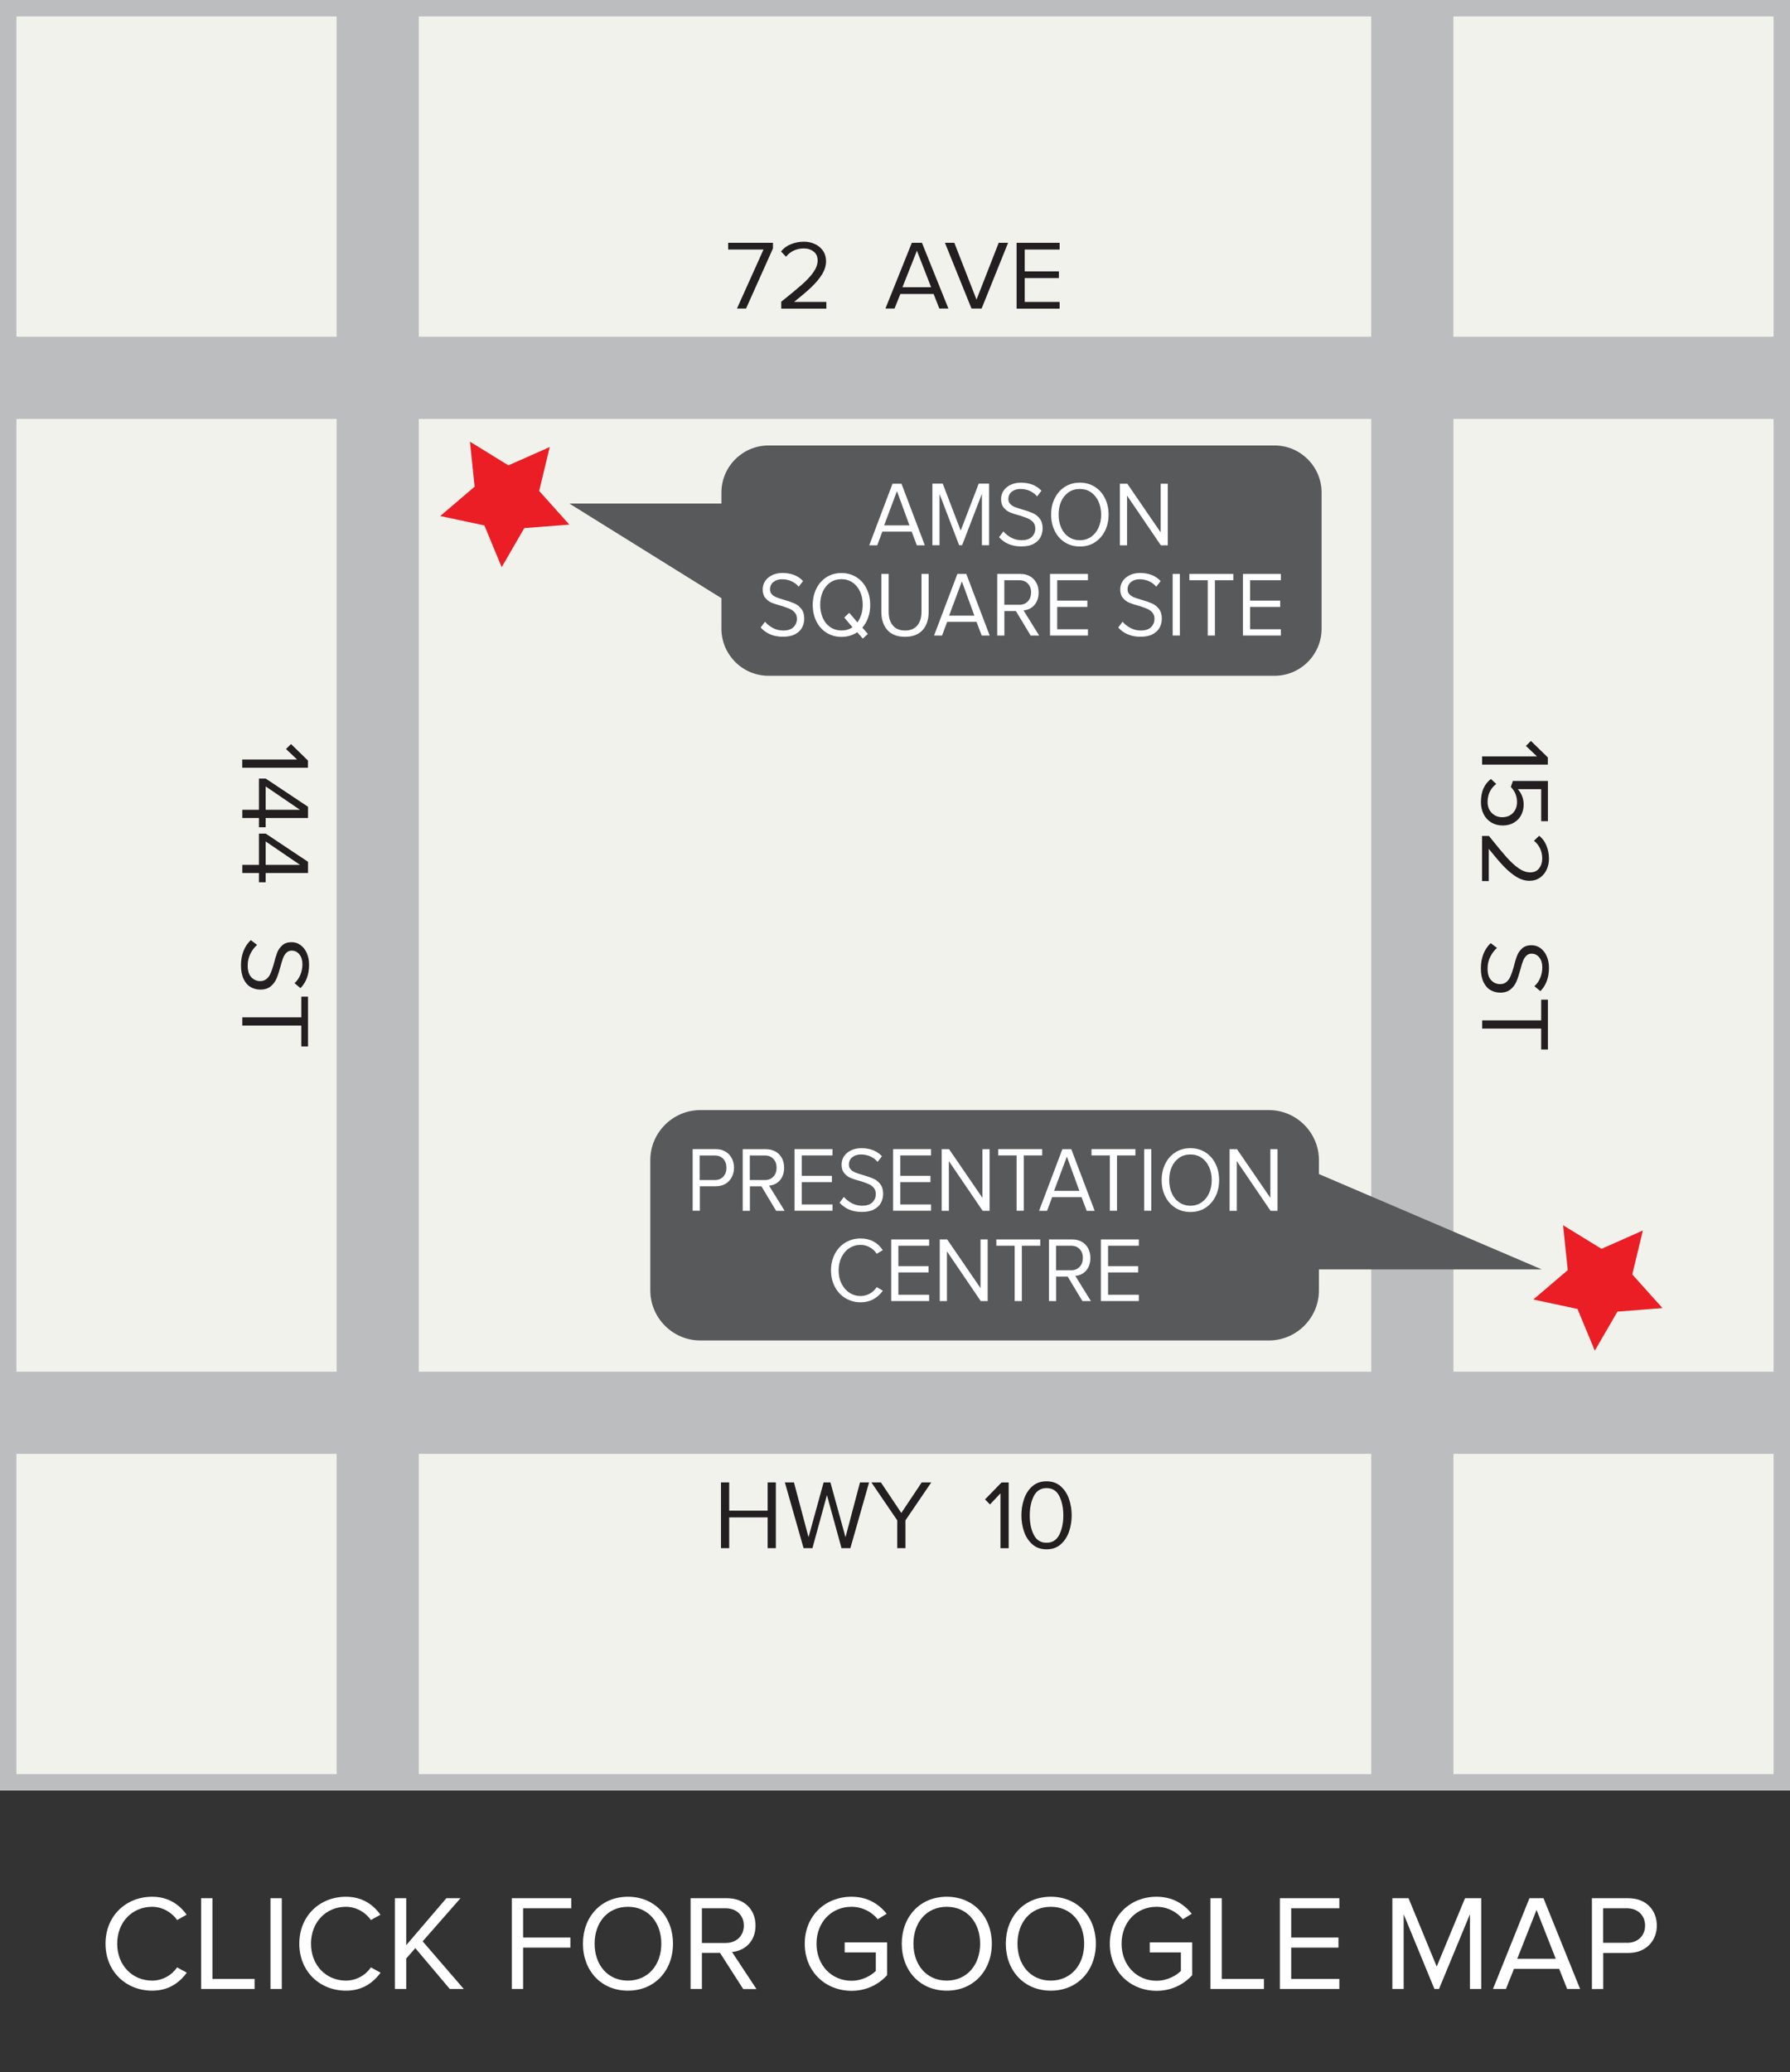 <?xml version="1.0" encoding="utf-8"?>
<!-- Generator: Adobe Illustrator 23.0.3, SVG Export Plug-In . SVG Version: 6.00 Build 0)  -->
<svg version="1.1" id="Layer_1" xmlns="http://www.w3.org/2000/svg" xmlns:xlink="http://www.w3.org/1999/xlink" x="0px" y="0px"
	 viewBox="0 0 242.09 280.16" style="enable-background:new 0 0 242.09 280.16;" xml:space="preserve">
<rect x="0" y="0" width="242.09" height="280.16" fill="#333333" stroke="none"/>
<style type="text/css">
	.st0{fill:#F2F2ED;}
	.st1{fill:#BBBDBF;}
	.st2{fill:#58595B;}
	.st3{fill:#EB1D25;}
	.st4{fill:#FFFFFF;}
	.st5{fill:#231F20;}
</style>
<g>
	<rect x="1.11" y="1.11" class="st0" width="239.87" height="239.87"/>
	<path class="st1" d="M242.09,242.09H0V0h242.09V242.09z M2.22,239.87h237.65V2.22H2.22V239.87z"/>
	<path class="st1" d="M240.98,56.64V45.53h-44.42V1.11h-11.11v44.42H56.64V1.11H45.53v44.42H1.11v11.11h44.42v128.82H1.11v11.11
		h44.42v44.42h11.11v-44.42h128.82v44.42h11.11v-44.42h44.42v-11.11h-44.42V56.64H240.98z M185.46,185.46H56.64V56.64h128.82V185.46
		z"/>
	<path class="st2" d="M208.49,171.62l-30.11-12.88v-1.88c0-3.72-3.04-6.77-6.77-6.77H94.72c-3.72,0-6.77,3.04-6.77,6.77v17.61
		c0,3.72,3.04,6.77,6.77,6.77h76.89c3.72,0,6.77-3.04,6.77-6.77v-2.84H208.49z"/>
	<polygon class="st3" points="224.84,176.86 218.75,177.34 215.69,182.62 213.35,176.98 207.38,175.7 212.03,171.73 211.4,165.66 
		216.6,168.85 222.19,166.37 220.76,172.31 	"/>
	<polygon class="st3" points="77,70.93 70.91,71.4 67.85,76.69 65.51,71.04 59.54,69.77 64.19,65.8 63.56,59.72 68.76,62.92 
		74.35,60.44 72.92,66.38 	"/>
	<g>
		<g>
			<path class="st4" d="M93.66,155.37h3.15c0.51,0,0.95,0.11,1.32,0.34c0.37,0.22,0.65,0.53,0.85,0.91c0.19,0.38,0.29,0.8,0.29,1.26
				c0,0.46-0.1,0.88-0.29,1.26c-0.2,0.38-0.48,0.69-0.85,0.91c-0.37,0.22-0.81,0.34-1.31,0.34h-2.17v3.31h-0.97V155.37z
				 M97.82,156.69c-0.29-0.31-0.67-0.46-1.13-0.46h-2.06v3.32h2.06c0.46,0,0.84-0.15,1.13-0.46c0.29-0.31,0.43-0.71,0.43-1.2
				C98.25,157.4,98.11,157,97.82,156.69z"/>
			<path class="st4" d="M102.98,160.4h-1.56v3.31h-0.97v-8.33h3.15c0.48,0,0.9,0.1,1.27,0.31c0.37,0.2,0.66,0.5,0.87,0.88
				c0.21,0.38,0.31,0.82,0.31,1.32c0,0.48-0.09,0.9-0.28,1.26c-0.18,0.35-0.43,0.63-0.74,0.82c-0.31,0.2-0.65,0.31-1.02,0.34
				l2.11,3.4h-1.15L102.98,160.4z M104.6,156.69c-0.29-0.31-0.67-0.46-1.13-0.46h-2.06v3.32h2.06c0.46,0,0.84-0.16,1.13-0.47
				c0.29-0.31,0.43-0.71,0.43-1.2C105.03,157.39,104.89,157,104.6,156.69z"/>
			<path class="st4" d="M107.46,155.37h5.13v0.85h-4.16v2.76h4.08v0.85h-4.08v3.02h4.16v0.85h-5.13V155.37z"/>
			<path class="st4" d="M114.13,161.83c0.29,0.34,0.65,0.62,1.07,0.85c0.42,0.22,0.89,0.34,1.4,0.34c0.63,0,1.1-0.16,1.4-0.47
				c0.3-0.31,0.45-0.68,0.45-1.1c0-0.34-0.09-0.61-0.26-0.83c-0.18-0.21-0.39-0.38-0.65-0.5c-0.26-0.12-0.61-0.25-1.07-0.4
				c-0.58-0.15-1.04-0.3-1.39-0.44c-0.35-0.14-0.65-0.36-0.89-0.65c-0.25-0.29-0.37-0.68-0.37-1.17c0-0.43,0.12-0.82,0.35-1.15
				c0.23-0.34,0.56-0.6,0.96-0.79c0.41-0.19,0.87-0.28,1.37-0.28c1.17,0,2.09,0.36,2.78,1.09l-0.59,0.76
				c-0.28-0.33-0.62-0.58-1.01-0.75c-0.39-0.17-0.81-0.25-1.26-0.25c-0.47,0-0.86,0.13-1.16,0.38c-0.3,0.25-0.45,0.58-0.45,0.99
				c0,0.27,0.08,0.49,0.25,0.66c0.17,0.18,0.37,0.31,0.62,0.41c0.24,0.1,0.59,0.21,1.03,0.34c0.58,0.17,1.05,0.33,1.41,0.49
				c0.36,0.16,0.68,0.41,0.93,0.74c0.26,0.33,0.39,0.77,0.39,1.31c0,0.43-0.1,0.84-0.29,1.21c-0.2,0.37-0.51,0.67-0.95,0.9
				c-0.43,0.23-0.98,0.34-1.65,0.34c-0.65,0-1.23-0.11-1.73-0.33c-0.5-0.22-0.93-0.53-1.27-0.92L114.13,161.83z"/>
			<path class="st4" d="M120.79,155.37h5.13v0.85h-4.16v2.76h4.08v0.85h-4.08v3.02h4.16v0.85h-5.13V155.37z"/>
			<path class="st4" d="M128.33,156.99v6.72h-0.97v-8.33h1l4.51,6.58v-6.58h0.97v8.33h-0.94L128.33,156.99z"/>
			<path class="st4" d="M137.49,156.22h-2.48v-0.85h5.94v0.85h-2.49v7.48h-0.97V156.22z"/>
			<path class="st4" d="M146.27,161.86h-3.97l-0.69,1.85h-1.08l3.15-8.33h1.21l3.16,8.33h-1.08L146.27,161.86z M142.56,161.01h3.42
				l-1.69-4.63L142.56,161.01z"/>
			<path class="st4" d="M150.1,156.22h-2.48v-0.85h5.94v0.85h-2.49v7.48h-0.97V156.22z"/>
			<path class="st4" d="M154.74,155.37h0.97v8.33h-0.97V155.37z"/>
			<path class="st4" d="M157.6,157.35c0.32-0.65,0.78-1.17,1.37-1.55c0.59-0.38,1.27-0.56,2.03-0.56s1.43,0.19,2.02,0.56
				c0.59,0.38,1.05,0.89,1.37,1.55c0.33,0.65,0.49,1.39,0.49,2.21c0,0.82-0.16,1.55-0.49,2.21c-0.33,0.65-0.79,1.17-1.37,1.54
				c-0.59,0.38-1.26,0.56-2.02,0.56s-1.43-0.19-2.03-0.56c-0.59-0.38-1.05-0.89-1.37-1.54c-0.33-0.65-0.49-1.39-0.49-2.21
				C157.11,158.74,157.28,158,157.6,157.35z M163.52,157.77c-0.24-0.52-0.58-0.94-1.01-1.23c-0.43-0.3-0.94-0.45-1.51-0.45
				c-0.58,0-1.09,0.15-1.52,0.45c-0.43,0.3-0.77,0.71-1,1.23c-0.24,0.52-0.35,1.12-0.35,1.78c0,0.66,0.12,1.25,0.35,1.78
				c0.23,0.53,0.57,0.94,1.01,1.24c0.44,0.3,0.94,0.45,1.51,0.45c0.57,0,1.07-0.15,1.51-0.45c0.43-0.3,0.77-0.71,1.01-1.24
				c0.24-0.53,0.36-1.12,0.36-1.78C163.88,158.89,163.76,158.29,163.52,157.77z"/>
			<path class="st4" d="M167.27,156.99v6.72h-0.97v-8.33h1l4.51,6.58v-6.58h0.97v8.33h-0.94L167.27,156.99z"/>
			<path class="st4" d="M114.36,175.53c-0.61-0.36-1.09-0.87-1.44-1.53c-0.35-0.66-0.53-1.41-0.53-2.24c0-0.83,0.18-1.58,0.53-2.24
				c0.35-0.66,0.83-1.17,1.44-1.53c0.61-0.36,1.28-0.54,2.02-0.54c0.67,0,1.26,0.14,1.76,0.41c0.5,0.27,0.91,0.66,1.25,1.17
				l-0.82,0.49c-0.23-0.36-0.53-0.65-0.92-0.87s-0.81-0.34-1.26-0.34c-0.56,0-1.06,0.15-1.51,0.44c-0.45,0.29-0.81,0.71-1.07,1.23
				c-0.26,0.53-0.39,1.13-0.39,1.79c0,0.67,0.13,1.26,0.39,1.78c0.26,0.52,0.62,0.94,1.07,1.23c0.45,0.3,0.96,0.45,1.51,0.45
				c0.45,0,0.87-0.11,1.26-0.33c0.39-0.22,0.69-0.51,0.92-0.88l0.83,0.49c-0.76,1.05-1.77,1.57-3.02,1.57
				C115.65,176.08,114.97,175.89,114.36,175.53z"/>
			<path class="st4" d="M120.53,167.58h5.13v0.85h-4.16v2.76h4.08v0.85h-4.08v3.02h4.16v0.85h-5.13V167.58z"/>
			<path class="st4" d="M128.07,169.19v6.72h-0.97v-8.33h1l4.51,6.58v-6.58h0.97v8.33h-0.94L128.07,169.19z"/>
			<path class="st4" d="M137.23,168.43h-2.48v-0.85h5.94v0.85h-2.49v7.48h-0.97V168.43z"/>
			<path class="st4" d="M144.4,172.6h-1.56v3.31h-0.97v-8.33h3.15c0.48,0,0.9,0.1,1.27,0.31c0.37,0.2,0.66,0.5,0.87,0.88
				c0.21,0.38,0.31,0.82,0.31,1.32c0,0.48-0.09,0.9-0.28,1.26c-0.18,0.35-0.43,0.63-0.74,0.82c-0.31,0.2-0.65,0.31-1.02,0.34
				l2.11,3.4h-1.15L144.4,172.6z M146.02,168.89c-0.29-0.31-0.67-0.46-1.13-0.46h-2.06v3.32h2.06c0.46,0,0.84-0.16,1.13-0.47
				c0.29-0.31,0.43-0.71,0.43-1.2C146.46,169.6,146.31,169.2,146.02,168.89z"/>
			<path class="st4" d="M148.89,167.58h5.13v0.85h-4.16v2.76h4.07v0.85h-4.07v3.02h4.16v0.85h-5.13V167.58z"/>
		</g>
	</g>
	<path class="st2" d="M172.38,60.23h-68.45c-3.5,0-6.36,2.86-6.36,6.36v1.49H77l20.57,12.8v4.13c0,3.5,2.86,6.36,6.36,6.36h68.45
		c3.5,0,6.36-2.86,6.36-6.36V66.59C178.74,63.09,175.88,60.23,172.38,60.23z"/>
	<g>
		<g>
			<path class="st4" d="M123.3,71.88h-3.97l-0.69,1.85h-1.08l3.15-8.33h1.21l3.16,8.33h-1.08L123.3,71.88z M119.58,71.03H123
				l-1.69-4.63L119.58,71.03z"/>
			<path class="st4" d="M132.79,66.79l-2.67,6.93h-0.4l-2.65-6.93v6.93h-0.97v-8.33h1.4l2.43,6.35l2.44-6.35h1.4v8.33h-0.97V66.79z"
				/>
			<path class="st4" d="M135.7,71.85c0.29,0.34,0.65,0.62,1.07,0.85c0.42,0.22,0.89,0.34,1.4,0.34c0.63,0,1.1-0.16,1.4-0.47
				c0.3-0.31,0.45-0.68,0.45-1.1c0-0.34-0.09-0.61-0.26-0.83c-0.18-0.21-0.39-0.38-0.65-0.5c-0.26-0.12-0.61-0.25-1.07-0.4
				c-0.58-0.15-1.04-0.3-1.39-0.44c-0.35-0.14-0.65-0.36-0.89-0.65c-0.25-0.29-0.37-0.68-0.37-1.17c0-0.43,0.12-0.82,0.35-1.15
				c0.23-0.34,0.56-0.6,0.96-0.79c0.41-0.19,0.87-0.28,1.37-0.28c1.17,0,2.09,0.36,2.78,1.09l-0.59,0.76
				c-0.28-0.33-0.62-0.58-1.01-0.75c-0.39-0.17-0.81-0.25-1.26-0.25c-0.47,0-0.86,0.13-1.16,0.38c-0.3,0.25-0.45,0.58-0.45,0.99
				c0,0.27,0.08,0.49,0.25,0.66c0.17,0.18,0.37,0.31,0.62,0.41c0.24,0.1,0.59,0.21,1.03,0.34c0.58,0.17,1.05,0.33,1.41,0.49
				c0.36,0.16,0.68,0.41,0.93,0.74c0.26,0.33,0.39,0.77,0.39,1.31c0,0.43-0.1,0.84-0.29,1.21c-0.2,0.37-0.51,0.67-0.95,0.9
				c-0.43,0.23-0.98,0.34-1.65,0.34c-0.65,0-1.23-0.11-1.73-0.33c-0.5-0.22-0.93-0.53-1.27-0.92L135.7,71.85z"/>
			<path class="st4" d="M142.65,67.37c0.32-0.65,0.78-1.17,1.37-1.55c0.59-0.38,1.27-0.56,2.03-0.56c0.76,0,1.43,0.19,2.02,0.56
				c0.59,0.38,1.05,0.89,1.37,1.55c0.33,0.65,0.49,1.39,0.49,2.21c0,0.82-0.16,1.55-0.49,2.21c-0.33,0.65-0.79,1.17-1.37,1.54
				c-0.59,0.38-1.26,0.56-2.02,0.56c-0.76,0-1.43-0.19-2.03-0.56c-0.59-0.38-1.05-0.89-1.37-1.54c-0.32-0.65-0.49-1.39-0.49-2.21
				C142.16,68.76,142.32,68.02,142.65,67.37z M148.56,67.79c-0.24-0.52-0.58-0.94-1.01-1.23c-0.43-0.3-0.94-0.45-1.51-0.45
				c-0.58,0-1.09,0.15-1.52,0.45c-0.43,0.3-0.77,0.71-1,1.23c-0.23,0.52-0.35,1.12-0.35,1.78c0,0.66,0.12,1.25,0.35,1.78
				c0.23,0.53,0.57,0.94,1.01,1.24c0.44,0.3,0.94,0.45,1.52,0.45c0.57,0,1.07-0.15,1.51-0.45c0.43-0.3,0.77-0.71,1.01-1.24
				c0.24-0.53,0.36-1.12,0.36-1.78C148.92,68.91,148.8,68.31,148.56,67.79z"/>
			<path class="st4" d="M152.43,67.01v6.72h-0.97v-8.33h1l4.51,6.58v-6.58h0.97v8.33H157L152.43,67.01z"/>
			<path class="st4" d="M103.46,84.06c0.29,0.34,0.65,0.62,1.07,0.85c0.42,0.22,0.89,0.34,1.4,0.34c0.63,0,1.1-0.16,1.4-0.47
				c0.3-0.31,0.45-0.68,0.45-1.1c0-0.34-0.09-0.61-0.26-0.83c-0.18-0.21-0.39-0.38-0.65-0.5c-0.26-0.12-0.61-0.25-1.07-0.4
				c-0.58-0.15-1.04-0.3-1.39-0.44c-0.35-0.14-0.65-0.36-0.89-0.65c-0.25-0.29-0.37-0.68-0.37-1.17c0-0.43,0.12-0.82,0.35-1.15
				c0.23-0.34,0.56-0.6,0.96-0.79c0.41-0.19,0.87-0.28,1.37-0.28c1.17,0,2.09,0.36,2.78,1.09l-0.59,0.76
				c-0.28-0.33-0.62-0.58-1.01-0.75c-0.39-0.17-0.81-0.25-1.26-0.25c-0.47,0-0.86,0.13-1.16,0.38c-0.3,0.25-0.45,0.58-0.45,0.99
				c0,0.27,0.08,0.49,0.25,0.66c0.17,0.18,0.37,0.31,0.62,0.41c0.24,0.1,0.59,0.21,1.03,0.34c0.58,0.17,1.05,0.33,1.41,0.49
				c0.36,0.16,0.68,0.41,0.93,0.74c0.26,0.33,0.39,0.77,0.39,1.31c0,0.43-0.1,0.84-0.29,1.21c-0.2,0.37-0.51,0.67-0.95,0.9
				c-0.43,0.23-0.98,0.34-1.65,0.34c-0.65,0-1.23-0.11-1.73-0.33c-0.5-0.22-0.93-0.53-1.27-0.92L103.46,84.06z"/>
			<path class="st4" d="M117.42,83.48c-0.18,0.53-0.45,0.98-0.79,1.38l0.74,0.85l-0.68,0.63l-0.75-0.86
				c-0.63,0.42-1.34,0.63-2.13,0.63c-0.76,0-1.43-0.19-2.03-0.56c-0.59-0.38-1.05-0.89-1.37-1.54c-0.32-0.65-0.49-1.39-0.49-2.21
				c0-0.82,0.16-1.55,0.49-2.21c0.32-0.65,0.78-1.17,1.37-1.55c0.59-0.38,1.27-0.56,2.03-0.56c0.76,0,1.43,0.19,2.02,0.56
				c0.59,0.38,1.05,0.89,1.37,1.55c0.33,0.65,0.49,1.39,0.49,2.21C117.7,82.39,117.6,82.96,117.42,83.48z M115.3,84.81l-1.12-1.32
				l0.68-0.63l1.1,1.29c0.23-0.31,0.4-0.66,0.53-1.07c0.13-0.41,0.19-0.84,0.19-1.31c0-0.67-0.12-1.26-0.36-1.78
				c-0.24-0.52-0.58-0.94-1.01-1.23c-0.43-0.3-0.94-0.45-1.51-0.45c-0.58,0-1.09,0.15-1.52,0.45c-0.43,0.3-0.77,0.71-1,1.23
				c-0.23,0.52-0.35,1.12-0.35,1.78c0,0.66,0.12,1.25,0.35,1.78c0.23,0.53,0.57,0.94,1.01,1.24c0.44,0.3,0.94,0.45,1.52,0.45
				C114.37,85.25,114.86,85.1,115.3,84.81z"/>
			<path class="st4" d="M119.22,77.6h0.97v5.13c0,0.78,0.19,1.4,0.58,1.85c0.38,0.45,0.93,0.67,1.64,0.67
				c0.71,0,1.26-0.22,1.64-0.67c0.38-0.45,0.58-1.06,0.58-1.85V77.6h0.97v5.09c0,1.06-0.27,1.89-0.82,2.5
				c-0.54,0.6-1.34,0.91-2.38,0.91c-1.04,0-1.83-0.3-2.38-0.91c-0.54-0.6-0.82-1.43-0.82-2.48V77.6z"/>
			<path class="st4" d="M132.07,84.08h-3.97l-0.69,1.85h-1.08l3.15-8.33h1.21l3.16,8.33h-1.08L132.07,84.08z M128.36,83.24h3.42
				l-1.69-4.63L128.36,83.24z"/>
			<path class="st4" d="M137.4,82.62h-1.56v3.31h-0.97V77.6h3.15c0.48,0,0.9,0.1,1.27,0.31c0.37,0.2,0.66,0.5,0.87,0.88
				c0.21,0.38,0.31,0.82,0.31,1.32c0,0.48-0.09,0.9-0.28,1.26c-0.18,0.35-0.43,0.63-0.74,0.82c-0.31,0.2-0.65,0.31-1.02,0.34
				l2.11,3.4h-1.15L137.4,82.62z M139.02,78.91c-0.29-0.31-0.67-0.46-1.13-0.46h-2.06v3.32h2.06c0.46,0,0.84-0.16,1.13-0.47
				c0.29-0.31,0.43-0.71,0.43-1.2C139.46,79.62,139.31,79.22,139.02,78.91z"/>
			<path class="st4" d="M142.01,77.6h5.13v0.85h-4.16v2.76h4.08v0.85h-4.08v3.02h4.16v0.85h-5.13V77.6z"/>
			<path class="st4" d="M151.82,84.06c0.29,0.34,0.65,0.62,1.07,0.85c0.42,0.22,0.89,0.34,1.4,0.34c0.63,0,1.1-0.16,1.4-0.47
				c0.3-0.31,0.45-0.68,0.45-1.1c0-0.34-0.09-0.61-0.26-0.83c-0.18-0.21-0.39-0.38-0.65-0.5c-0.26-0.12-0.61-0.25-1.07-0.4
				c-0.58-0.15-1.04-0.3-1.39-0.44c-0.35-0.14-0.65-0.36-0.89-0.65c-0.25-0.29-0.37-0.68-0.37-1.17c0-0.43,0.12-0.82,0.35-1.15
				c0.23-0.34,0.56-0.6,0.96-0.79c0.41-0.19,0.86-0.28,1.37-0.28c1.17,0,2.09,0.36,2.78,1.09l-0.59,0.76
				c-0.28-0.33-0.62-0.58-1.01-0.75c-0.39-0.17-0.81-0.25-1.26-0.25c-0.47,0-0.86,0.13-1.16,0.38c-0.3,0.25-0.45,0.58-0.45,0.99
				c0,0.27,0.08,0.49,0.25,0.66c0.17,0.18,0.37,0.31,0.62,0.41c0.24,0.1,0.59,0.21,1.03,0.34c0.58,0.17,1.05,0.33,1.41,0.49
				c0.36,0.16,0.68,0.41,0.93,0.74c0.26,0.33,0.39,0.77,0.39,1.31c0,0.43-0.1,0.84-0.29,1.21c-0.2,0.37-0.51,0.67-0.95,0.9
				c-0.43,0.23-0.98,0.34-1.65,0.34c-0.65,0-1.23-0.11-1.73-0.33c-0.51-0.22-0.93-0.53-1.27-0.92L151.82,84.06z"/>
			<path class="st4" d="M158.6,77.6h0.97v8.33h-0.97V77.6z"/>
			<path class="st4" d="M163.34,78.45h-2.48V77.6h5.94v0.85h-2.49v7.48h-0.97V78.45z"/>
			<path class="st4" d="M168.1,77.6h5.13v0.85h-4.16v2.76h4.07v0.85h-4.07v3.02h4.16v0.85h-5.13V77.6z"/>
		</g>
	</g>
	<g>
		<g>
			<path class="st5" d="M103.26,33.74h-4.78v-0.91h6.06v0.76l-3.64,8.13h-1.23L103.26,33.74z"/>
			<path class="st5" d="M105.64,40.81c1.23-0.98,2.17-1.76,2.85-2.36c0.67-0.6,1.19-1.16,1.55-1.69c0.36-0.53,0.54-1.04,0.54-1.53
				c0-0.54-0.18-0.95-0.55-1.22c-0.36-0.28-0.8-0.42-1.31-0.42c-0.52,0-0.98,0.1-1.39,0.3c-0.41,0.2-0.75,0.47-1.02,0.82L105.63,34
				c0.34-0.43,0.78-0.76,1.33-0.98c0.55-0.22,1.13-0.34,1.77-0.34c0.52,0,1,0.1,1.45,0.3c0.45,0.2,0.82,0.5,1.11,0.9
				c0.28,0.4,0.43,0.88,0.43,1.45c0,0.58-0.18,1.17-0.53,1.75c-0.36,0.58-0.84,1.16-1.44,1.73c-0.6,0.58-1.39,1.24-2.35,2.01h4.36
				v0.91h-6.1V40.81z"/>
			<path class="st5" d="M126.27,39.75h-4.5l-0.79,1.97h-1.23l3.57-8.89h1.37l3.58,8.89h-1.23L126.27,39.75z M122.05,38.84h3.88
				l-1.92-4.94L122.05,38.84z"/>
			<path class="st5" d="M127.8,32.83h1.27l3,7.68l3-7.68h1.27l-3.58,8.89h-1.37L127.8,32.83z"/>
			<path class="st5" d="M137.49,32.83h5.82v0.91h-4.72v2.95h4.62v0.91h-4.62v3.22h4.72v0.91h-5.82V32.83z"/>
		</g>
	</g>
	<g>
		<g>
			<path class="st5" d="M40.19,102.7l-1.51-1.43l0.68-0.67l2.29,2.23v0.97h-8.89v-1.11H40.19z"/>
			<path class="st5" d="M35.02,109.49v-4.22h0.92l5.72,3.81v1.52h-5.73v1.25h-0.91v-1.25h-2.25v-1.11H35.02z M35.93,106.33v3.16
				h4.64L35.93,106.33z"/>
			<path class="st5" d="M35.02,116.93v-4.22h0.92l5.72,3.81v1.52h-5.73v1.25h-0.91v-1.25h-2.25v-1.11H35.02z M35.93,113.77v3.16
				h4.64L35.93,113.77z"/>
			<path class="st5" d="M34.77,127.75c-0.36,0.33-0.67,0.73-0.91,1.21c-0.24,0.48-0.36,1.01-0.36,1.59c0,0.72,0.17,1.25,0.5,1.59
				c0.34,0.34,0.73,0.51,1.18,0.51c0.36,0,0.65-0.1,0.88-0.3c0.23-0.2,0.41-0.45,0.53-0.74c0.13-0.29,0.27-0.7,0.42-1.21
				c0.16-0.66,0.32-1.18,0.47-1.58c0.15-0.4,0.39-0.73,0.7-1.01c0.31-0.28,0.73-0.42,1.25-0.42c0.46,0,0.87,0.13,1.23,0.4
				c0.36,0.27,0.64,0.63,0.84,1.09c0.2,0.46,0.3,0.98,0.3,1.56c0,1.32-0.39,2.38-1.16,3.16l-0.81-0.67c0.36-0.32,0.62-0.7,0.8-1.15
				c0.18-0.44,0.27-0.92,0.27-1.43c0-0.53-0.14-0.97-0.41-1.31c-0.27-0.34-0.62-0.51-1.05-0.51c-0.28,0-0.52,0.1-0.71,0.29
				c-0.19,0.19-0.33,0.42-0.44,0.7c-0.11,0.28-0.23,0.67-0.36,1.17c-0.18,0.66-0.35,1.19-0.53,1.61s-0.44,0.77-0.79,1.06
				c-0.35,0.29-0.82,0.44-1.4,0.44c-0.46,0-0.89-0.11-1.29-0.33c-0.4-0.22-0.72-0.58-0.96-1.07c-0.24-0.49-0.37-1.12-0.37-1.87
				c0-0.74,0.12-1.39,0.35-1.97c0.23-0.57,0.56-1.06,0.98-1.45L34.77,127.75z"/>
			<path class="st5" d="M40.75,137.56v-2.81h0.91v6.74h-0.91v-2.83h-7.98v-1.11H40.75z"/>
		</g>
	</g>
	<g>
		<g>
			<path class="st5" d="M207.88,102.28l-1.51-1.43l0.68-0.67l2.29,2.23v0.97h-8.89v-1.11H207.88z"/>
			<path class="st5" d="M202.36,105.99c-0.78,0.61-1.17,1.43-1.17,2.45c0,0.6,0.19,1.1,0.57,1.48c0.38,0.38,0.85,0.57,1.41,0.57
				c0.6,0,1.08-0.19,1.45-0.57c0.36-0.38,0.55-0.87,0.55-1.47c0-0.8-0.28-1.48-0.84-2.05l0.28-0.81h4.74v5.44h-0.91v-4.33h-3.17
				c0.23,0.23,0.42,0.53,0.57,0.89c0.15,0.36,0.23,0.76,0.23,1.19c0,0.51-0.11,0.97-0.33,1.41c-0.22,0.43-0.55,0.78-0.98,1.03
				c-0.43,0.26-0.94,0.39-1.53,0.39c-0.59,0-1.1-0.14-1.55-0.41c-0.45-0.28-0.79-0.65-1.03-1.13c-0.24-0.48-0.36-1.02-0.36-1.61
				c0-0.72,0.11-1.33,0.34-1.85c0.22-0.51,0.56-0.94,1.01-1.29L202.36,105.99z"/>
			<path class="st5" d="M201.36,113.01c0.98,1.23,1.76,2.17,2.36,2.85c0.6,0.67,1.16,1.19,1.69,1.55c0.53,0.36,1.04,0.54,1.53,0.54
				c0.54,0,0.95-0.18,1.22-0.55c0.28-0.36,0.42-0.8,0.42-1.31c0-0.52-0.1-0.98-0.3-1.39c-0.2-0.41-0.47-0.75-0.82-1.02l0.71-0.68
				c0.43,0.34,0.76,0.78,0.98,1.33c0.22,0.55,0.34,1.13,0.34,1.77c0,0.52-0.1,1-0.3,1.45c-0.2,0.45-0.5,0.82-0.9,1.11
				c-0.4,0.28-0.88,0.43-1.45,0.43c-0.58,0-1.17-0.18-1.75-0.53c-0.58-0.36-1.16-0.84-1.73-1.44c-0.58-0.6-1.24-1.39-2.01-2.35v4.36
				h-0.91v-6.1H201.36z"/>
			<path class="st5" d="M202.46,128.16c-0.36,0.33-0.67,0.73-0.91,1.21c-0.24,0.48-0.36,1.01-0.36,1.59c0,0.72,0.17,1.25,0.5,1.59
				c0.34,0.34,0.73,0.51,1.18,0.51c0.36,0,0.65-0.1,0.88-0.3c0.23-0.2,0.41-0.45,0.53-0.74c0.13-0.29,0.27-0.7,0.42-1.21
				c0.16-0.66,0.32-1.18,0.47-1.58c0.15-0.4,0.39-0.73,0.7-1.01c0.31-0.28,0.73-0.42,1.25-0.42c0.46,0,0.87,0.13,1.23,0.4
				s0.64,0.63,0.84,1.09c0.2,0.46,0.3,0.98,0.3,1.56c0,1.32-0.39,2.38-1.16,3.16l-0.81-0.67c0.36-0.32,0.62-0.7,0.8-1.15
				c0.18-0.44,0.27-0.92,0.27-1.43c0-0.53-0.14-0.97-0.41-1.31c-0.27-0.34-0.62-0.51-1.05-0.51c-0.28,0-0.52,0.1-0.71,0.29
				c-0.19,0.19-0.33,0.42-0.44,0.7c-0.11,0.28-0.23,0.67-0.36,1.17c-0.18,0.66-0.35,1.19-0.53,1.61c-0.17,0.41-0.44,0.77-0.79,1.06
				c-0.35,0.29-0.82,0.44-1.4,0.44c-0.46,0-0.89-0.11-1.29-0.33c-0.4-0.22-0.72-0.58-0.96-1.07c-0.24-0.49-0.37-1.12-0.37-1.87
				c0-0.74,0.12-1.39,0.35-1.97c0.23-0.57,0.56-1.06,0.98-1.45L202.46,128.16z"/>
			<path class="st5" d="M208.44,137.97v-2.81h0.91v6.74h-0.91v-2.83h-7.98v-1.11H208.44z"/>
		</g>
	</g>
	<g>
		<g>
			<path class="st5" d="M103.82,205.16h-5.2v4.16h-1.11v-8.89h1.11v3.82h5.2v-3.82h1.11v8.89h-1.11V205.16z"/>
			<path class="st5" d="M111.84,202.15l-1.96,7.17h-1.2l-2.53-8.89h1.23l1.97,7.41l2.04-7.41h0.92l2.04,7.41l1.96-7.41h1.23
				l-2.53,8.89h-1.2L111.84,202.15z"/>
			<path class="st5" d="M121.35,205.56l-3.5-5.13h1.29l2.76,4.13l2.76-4.13h1.29l-3.49,5.13v3.76h-1.11V205.56z"/>
			<path class="st5" d="M135.32,201.9l-1.43,1.51l-0.67-0.68l2.23-2.29h0.97v8.89h-1.11V201.9z"/>
			<path class="st5" d="M138.5,202.67c0.24-0.7,0.61-1.27,1.12-1.72c0.51-0.45,1.15-0.67,1.92-0.67c0.76,0,1.4,0.22,1.91,0.67
				c0.51,0.45,0.89,1.02,1.13,1.72c0.24,0.7,0.36,1.44,0.36,2.21c0,0.78-0.12,1.51-0.36,2.21c-0.24,0.7-0.62,1.27-1.13,1.72
				c-0.51,0.45-1.15,0.67-1.91,0.67c-0.76,0-1.4-0.22-1.91-0.67c-0.51-0.45-0.89-1.02-1.13-1.72c-0.24-0.7-0.36-1.44-0.36-2.21
				C138.14,204.11,138.26,203.37,138.5,202.67z M143.26,202.27c-0.36-0.72-0.94-1.07-1.72-1.07c-0.78,0-1.35,0.36-1.72,1.07
				c-0.36,0.72-0.55,1.59-0.55,2.62c0,1.04,0.18,1.92,0.55,2.63c0.36,0.72,0.94,1.07,1.72,1.07c0.78,0,1.35-0.36,1.72-1.07
				c0.36-0.72,0.55-1.59,0.55-2.63C143.81,203.85,143.62,202.98,143.26,202.27z"/>
		</g>
	</g>
</g>
<g>
	<path class="st4" d="M14.27,262.8c0-3.77,2.78-6.35,6.31-6.35c2.17,0,3.68,1.05,4.66,2.43l-1.29,0.72
		c-0.7-1.03-1.97-1.79-3.37-1.79c-2.69,0-4.73,2.06-4.73,4.99c0,2.91,2.04,4.99,4.73,4.99c1.4,0,2.67-0.74,3.37-1.79l1.31,0.72
		c-1.03,1.4-2.5,2.43-4.67,2.43C17.05,269.15,14.27,266.57,14.27,262.8z"/>
	<path class="st4" d="M27.2,268.92v-12.27h1.53v10.91h5.7v1.36H27.2z"/>
	<path class="st4" d="M36.58,268.92v-12.27h1.53v12.27H36.58z"/>
	<path class="st4" d="M40.48,262.8c0-3.77,2.78-6.35,6.31-6.35c2.17,0,3.68,1.05,4.66,2.43l-1.29,0.72
		c-0.7-1.03-1.97-1.79-3.37-1.79c-2.69,0-4.73,2.06-4.73,4.99c0,2.91,2.04,4.99,4.73,4.99c1.4,0,2.67-0.74,3.37-1.79l1.31,0.72
		c-1.03,1.4-2.5,2.43-4.67,2.43C43.26,269.15,40.48,266.57,40.48,262.8z"/>
	<path class="st4" d="M60.83,268.92l-4.66-5.52l-1.23,1.4v4.12h-1.53v-12.27h1.53V263l5.43-6.35h1.91l-5.12,5.83l5.56,6.44H60.83z"
		/>
	<path class="st4" d="M69.22,268.92v-12.27h8.04v1.36h-6.51v3.96h6.39v1.36h-6.39v5.59H69.22z"/>
	<path class="st4" d="M78.84,262.8c0-3.63,2.45-6.35,6.09-6.35c3.63,0,6.09,2.72,6.09,6.35s-2.47,6.35-6.09,6.35
		C81.28,269.15,78.84,266.42,78.84,262.8z M89.44,262.8c0-2.87-1.77-4.99-4.51-4.99c-2.76,0-4.51,2.12-4.51,4.99
		c0,2.85,1.75,4.99,4.51,4.99C87.67,267.78,89.44,265.65,89.44,262.8z"/>
	<path class="st4" d="M100.51,268.92l-3.13-4.88h-2.45v4.88h-1.53v-12.27h4.93c2.25,0,3.85,1.44,3.85,3.7
		c0,2.21-1.51,3.42-3.18,3.57l3.31,5.01H100.51z M100.6,260.35c0-1.38-0.99-2.34-2.45-2.34h-3.22v4.69h3.22
		C99.61,262.7,100.6,261.73,100.6,260.35z"/>
	<path class="st4" d="M108.84,262.8c0-3.81,2.82-6.35,6.31-6.35c2.17,0,3.68,0.96,4.77,2.3l-1.21,0.75
		c-0.77-0.99-2.08-1.69-3.55-1.69c-2.69,0-4.73,2.06-4.73,4.99c0,2.91,2.04,5.01,4.73,5.01c1.47,0,2.69-0.72,3.29-1.33v-2.5h-4.21
		v-1.36h5.74v4.43c-1.14,1.27-2.82,2.12-4.82,2.12C111.66,269.16,108.84,266.61,108.84,262.8z"/>
	<path class="st4" d="M121.96,262.8c0-3.63,2.45-6.35,6.09-6.35c3.63,0,6.09,2.72,6.09,6.35s-2.47,6.35-6.09,6.35
		C124.4,269.15,121.96,266.42,121.96,262.8z M132.56,262.8c0-2.87-1.77-4.99-4.51-4.99c-2.76,0-4.51,2.12-4.51,4.99
		c0,2.85,1.75,4.99,4.51,4.99C130.79,267.78,132.56,265.65,132.56,262.8z"/>
	<path class="st4" d="M136.03,262.8c0-3.63,2.45-6.35,6.09-6.35c3.63,0,6.09,2.72,6.09,6.35s-2.47,6.35-6.09,6.35
		C138.48,269.15,136.03,266.42,136.03,262.8z M146.63,262.8c0-2.87-1.77-4.99-4.51-4.99c-2.76,0-4.51,2.12-4.51,4.99
		c0,2.85,1.75,4.99,4.51,4.99C144.86,267.78,146.63,265.65,146.63,262.8z"/>
	<path class="st4" d="M150.1,262.8c0-3.81,2.82-6.35,6.31-6.35c2.17,0,3.68,0.96,4.77,2.3l-1.21,0.75
		c-0.77-0.99-2.08-1.69-3.55-1.69c-2.69,0-4.73,2.06-4.73,4.99c0,2.91,2.04,5.01,4.73,5.01c1.47,0,2.69-0.72,3.29-1.33v-2.5h-4.21
		v-1.36h5.74v4.43c-1.14,1.27-2.82,2.12-4.82,2.12C152.92,269.16,150.1,266.61,150.1,262.8z"/>
	<path class="st4" d="M163.71,268.92v-12.27h1.53v10.91h5.7v1.36H163.71z"/>
	<path class="st4" d="M173.1,268.92v-12.27h8.04v1.36h-6.51v3.96h6.39v1.36h-6.39v4.23h6.51v1.36H173.1z"/>
	<path class="st4" d="M198.8,268.92v-10.1l-4.18,10.1H194l-4.16-10.1v10.1h-1.53v-12.27h2.19l3.81,9.24l3.83-9.24h2.19v12.27H198.8z
		"/>
	<path class="st4" d="M211.95,268.92l-1.08-2.72h-6.11l-1.09,2.72h-1.75l4.93-12.27h1.9l4.95,12.27H211.95z M207.81,258.23
		l-2.61,6.61h5.21L207.81,258.23z"/>
	<path class="st4" d="M215.3,268.92v-12.27h4.93c2.47,0,3.85,1.69,3.85,3.7s-1.42,3.7-3.85,3.7h-3.4v4.88H215.3z M222.49,260.35
		c0-1.38-0.99-2.34-2.45-2.34h-3.22v4.67h3.22C221.5,262.69,222.49,261.73,222.49,260.35z"/>
</g>
</svg>

